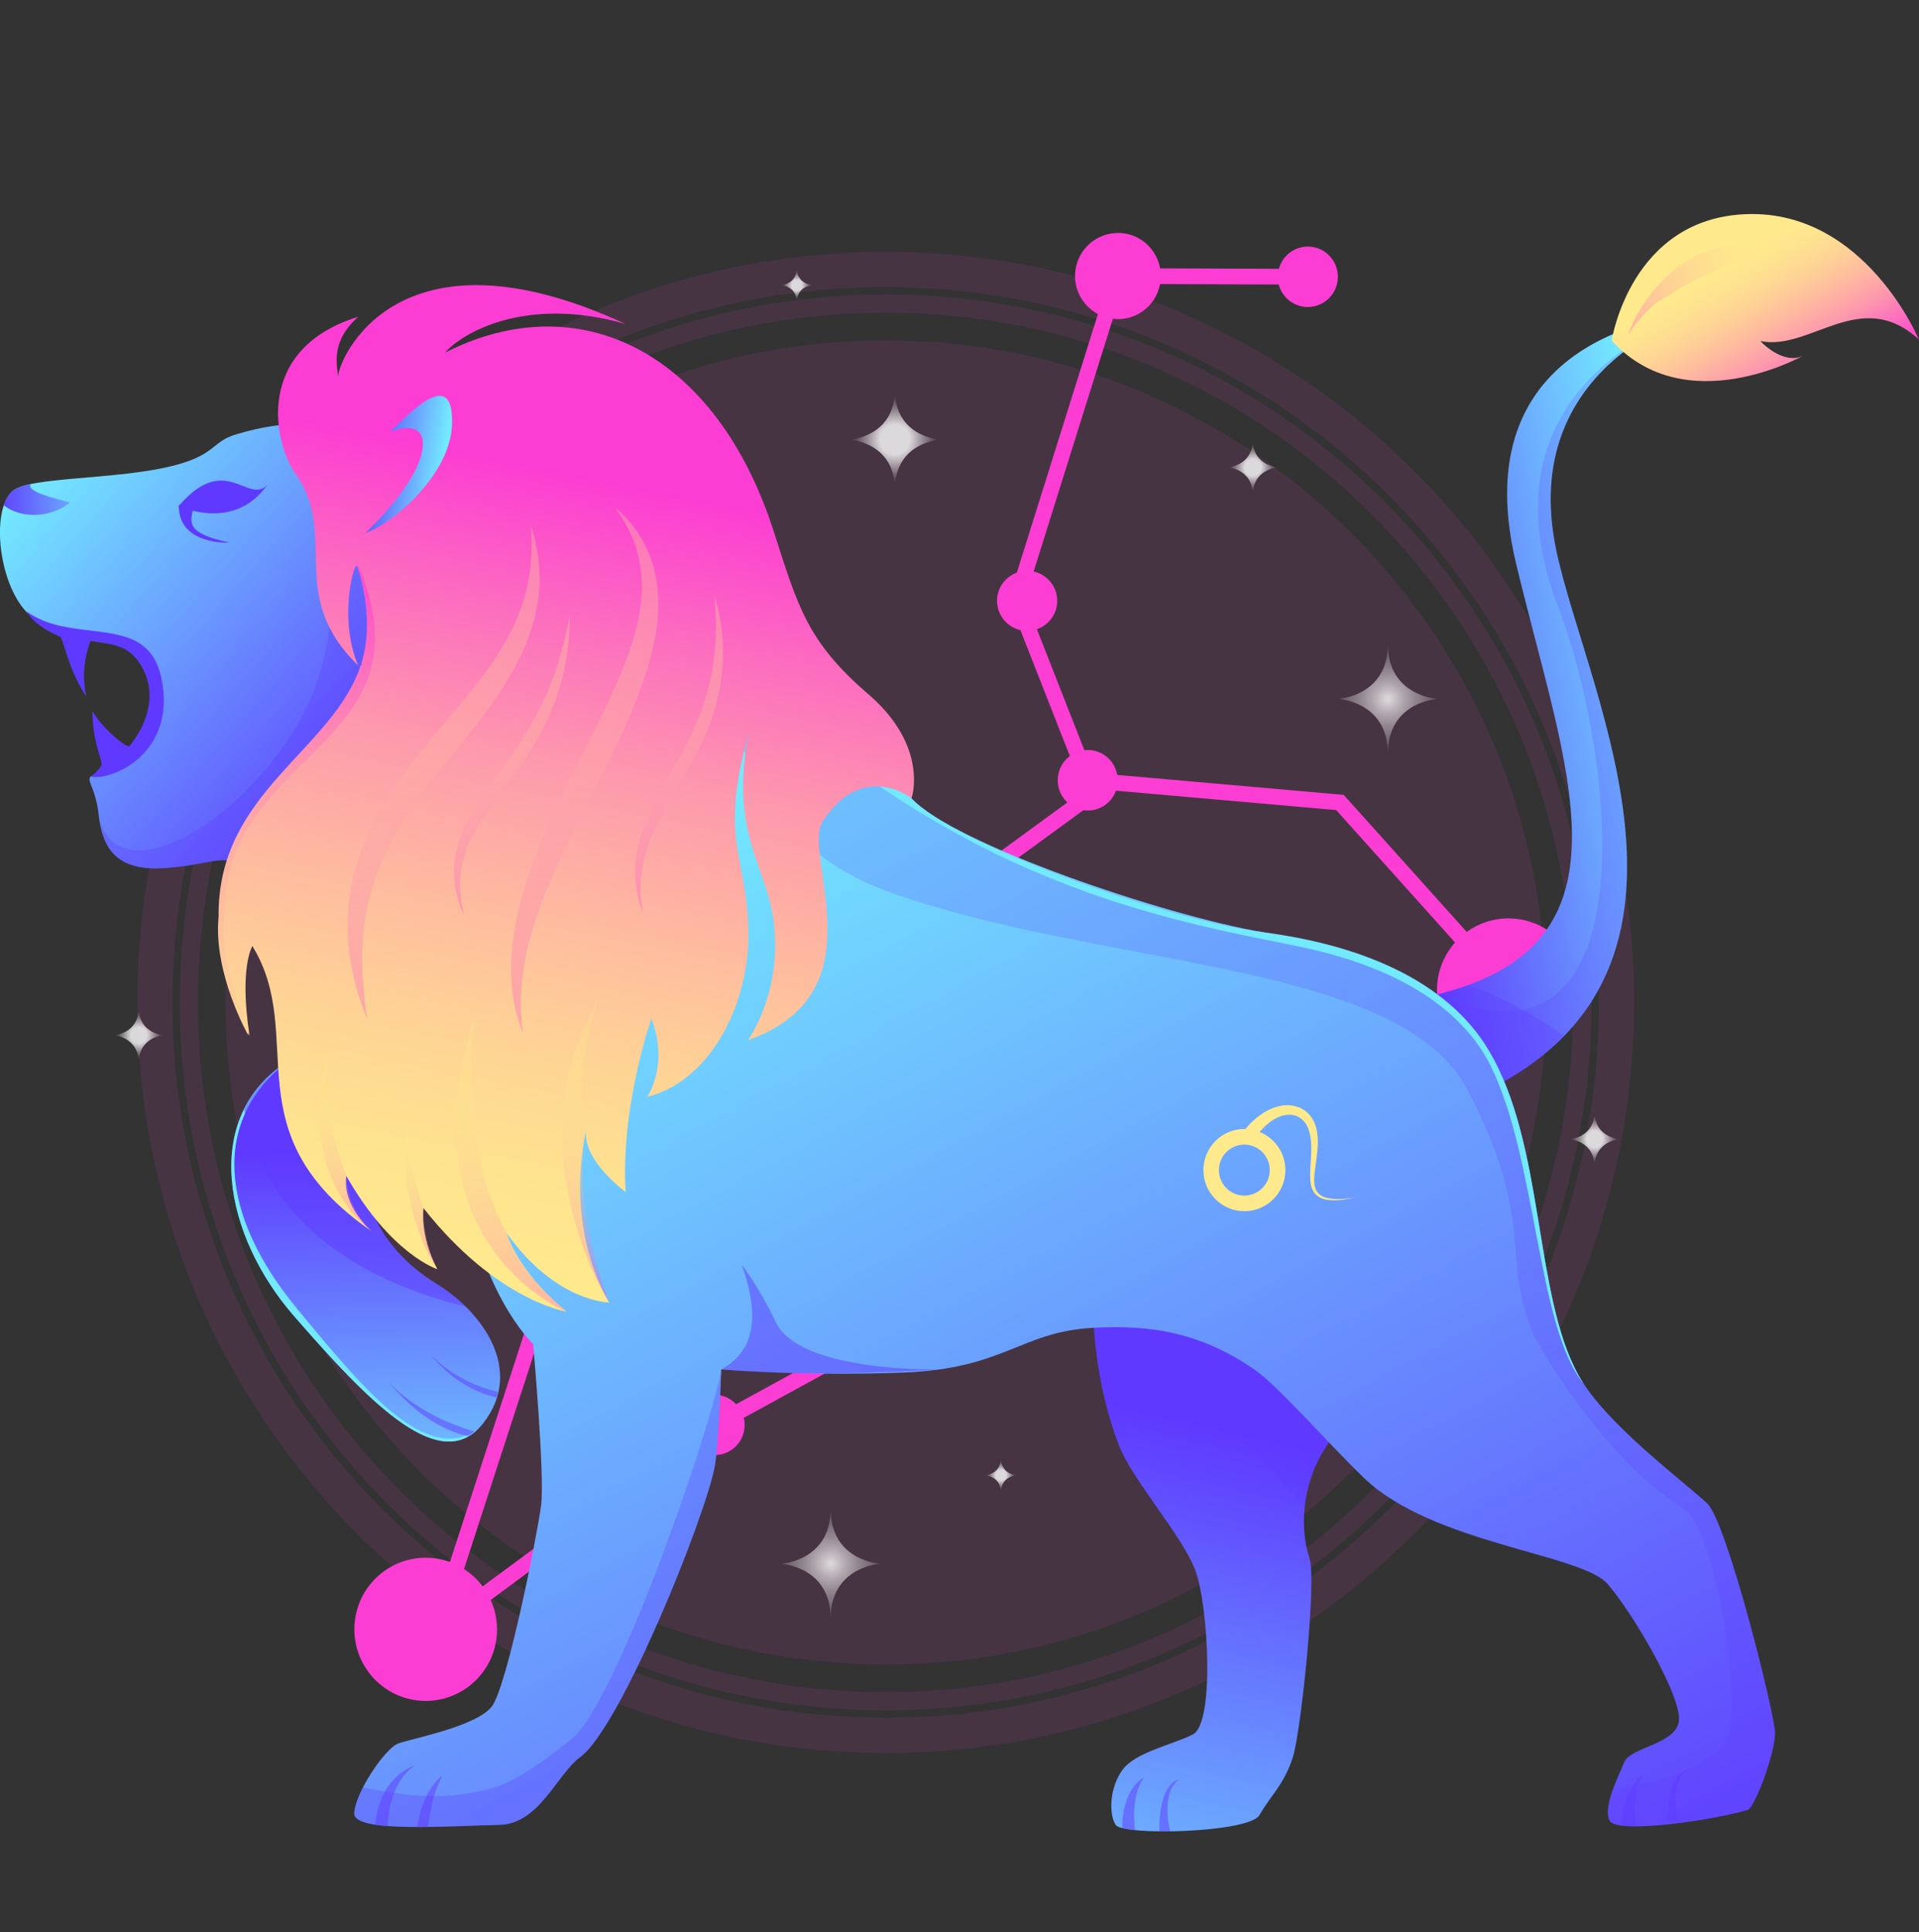 <svg width="143" height="144" viewBox="0 0 143 144" fill="none" xmlns="http://www.w3.org/2000/svg">
<rect x="0" y="0" width="143" height="144" fill="#333333" stroke="none"/>
<g clip-path="url(#clip0_174_1304)">
<g opacity="0.2">
<g style="mix-blend-mode:screen" opacity="0.5">
<path d="M120.453 74.7C120.453 104.859 96.073 129.316 65.998 129.316C35.922 129.316 11.547 104.864 11.547 74.7C11.547 44.536 35.927 20.084 66.002 20.084C96.078 20.084 120.458 44.536 120.458 74.7H120.453Z" stroke="#FC3DD3" stroke-width="2.62" stroke-miterlimit="10"/>
</g>
<g style="mix-blend-mode:screen" opacity="0.5">
<path d="M117.926 74.7C117.926 103.462 94.68 126.777 66.002 126.777C37.325 126.777 14.074 103.462 14.074 74.7C14.074 45.938 37.325 22.623 66.002 22.623C94.68 22.623 117.926 45.943 117.926 74.7Z" stroke="#FC3DD3" stroke-width="1.35" stroke-miterlimit="10"/>
</g>
<g style="mix-blend-mode:screen" opacity="0.5">
<path d="M115.192 74.7C115.192 101.946 93.169 124.034 66.002 124.034C38.836 124.034 16.814 101.946 16.814 74.7C16.814 47.454 38.836 25.366 66.002 25.366C93.169 25.366 115.192 47.454 115.192 74.7Z" fill="#FC3DD3"/>
</g>
</g>
<g style="mix-blend-mode:screen">
<path d="M113.165 68.495C111.744 68.286 110.374 68.67 109.297 69.447L100.13 59.234L83.255 57.747C83.09 56.818 82.363 56.056 81.38 55.914C81.187 55.885 80.998 55.89 80.809 55.914L77.267 46.89C78.032 46.625 78.632 45.957 78.759 45.099C78.929 43.925 78.159 42.84 77.026 42.589L82.929 23.755C84.601 23.959 86.136 22.827 86.448 21.169L95.284 21.202C95.507 22.045 96.21 22.718 97.126 22.855C98.35 23.035 99.493 22.187 99.672 20.951C99.852 19.72 99.006 18.578 97.778 18.398C96.645 18.232 95.596 18.947 95.299 20.032L86.448 19.999C86.207 18.677 85.168 17.597 83.775 17.394C82.027 17.138 80.398 18.351 80.143 20.108C79.94 21.486 80.653 22.779 81.815 23.4L75.774 42.669C75.028 42.944 74.442 43.603 74.32 44.45C74.15 45.62 74.91 46.696 76.039 46.956L79.723 56.34C79.264 56.681 78.934 57.202 78.844 57.823C78.731 58.585 79.014 59.31 79.538 59.798L45.212 84.861C44.91 84.619 44.551 84.444 44.136 84.382C42.912 84.202 41.774 85.05 41.595 86.282C41.462 87.182 41.883 88.025 42.591 88.489L33.528 116.398C33.202 116.28 32.857 116.19 32.494 116.138C29.589 115.712 26.887 117.729 26.462 120.643C26.037 123.556 28.049 126.27 30.954 126.696C33.858 127.123 36.56 125.105 36.985 122.187C37.136 121.14 36.971 120.126 36.565 119.231L51.848 107.938C52.146 108.18 52.509 108.355 52.92 108.412C54.148 108.592 55.286 107.744 55.466 106.513C55.508 106.219 55.489 105.93 55.423 105.66L108.06 76.822C108.872 77.987 110.129 78.831 111.64 79.053C114.545 79.48 117.246 77.462 117.671 74.548C118.096 71.63 116.084 68.921 113.18 68.495H113.165ZM54.847 104.637C54.512 104.286 54.072 104.035 53.558 103.959C52.334 103.779 51.191 104.627 51.017 105.859C50.955 106.257 51.017 106.645 51.154 106.996L35.97 118.213C35.587 117.706 35.115 117.275 34.576 116.929L43.696 88.844C44.839 88.901 45.859 88.096 46.025 86.935C46.081 86.537 46.025 86.158 45.892 85.813L80.728 60.376C81.801 60.532 82.807 59.907 83.161 58.922L99.568 60.366L108.428 70.233C107.762 70.986 107.295 71.929 107.134 73.004C106.993 73.985 107.144 74.937 107.493 75.799L54.847 104.646V104.637Z" fill="#FC3DD3"/>
</g>
<path d="M107.111 74.103C122.351 70.318 116.651 57.392 112.972 41.992C108.726 24.229 126.196 23.433 126.196 23.433C126.196 23.433 113.071 27.246 115.971 41.021C118.257 51.873 130.045 73.88 108.523 82.251L107.111 74.103Z" fill="url(#paint0_linear_174_1304)"/>
<g style="mix-blend-mode:multiply" opacity="0.2">
<path d="M107.111 74.103C123.126 81.246 120.335 56.207 116.136 45.298C109.581 28.26 126.196 23.433 126.196 23.433C126.196 23.433 113.071 27.246 115.971 41.021C118.257 51.873 130.045 73.88 108.523 82.251L107.111 74.103Z" fill="#5F39FF"/>
</g>
<g style="mix-blend-mode:multiply" opacity="0.3">
<path d="M107.111 74.103L108.523 82.251C112.013 80.891 114.625 79.172 116.547 77.201C114.346 75.605 111.923 74.312 109.392 73.412C108.688 73.667 107.932 73.9 107.111 74.103Z" fill="#5F39FF"/>
</g>
<path d="M120.103 25.38C125.615 31.434 134.348 26.517 134.348 26.517C132.822 27.218 131.179 25.418 131.179 25.418C134.924 26.176 138.669 21.316 142.995 25.309C142.995 25.309 138.995 15.722 130.253 15.954C121.501 16.195 120.099 25.38 120.099 25.38H120.103Z" fill="url(#paint1_linear_174_1304)"/>
<path style="mix-blend-mode:multiply" opacity="0.3" d="M124.345 22.041C128.095 19.374 134.102 18.336 134.102 18.336C124.075 16.205 121.327 24.944 121.327 24.944C121.327 24.944 122.734 22.689 124.345 22.041Z" fill="url(#paint2_linear_174_1304)"/>
<path d="M82.117 90.057C82.117 90.057 79.982 98.754 83.359 107.649C84.365 110.302 88.101 114.409 89.074 117.024C90.047 119.643 90.533 128.425 88.885 129.254C87.378 130.012 84.634 130.566 83.662 131.869C82.689 133.172 82.603 135.18 83.142 135.995C83.676 136.814 93.107 136.596 93.863 135.246C94.619 133.896 95.728 132.935 96.352 130.907C96.971 128.88 98.114 117.725 97.589 116.152C96.777 113.713 97.008 110.042 99.332 107.076C102.35 103.225 111.276 97.11 109.973 92.88C104.286 94.017 82.117 90.052 82.117 90.052V90.057Z" fill="url(#paint3_linear_174_1304)"/>
<g style="mix-blend-mode:multiply" opacity="0.3">
<path d="M109.973 92.885C104.286 94.022 82.117 90.057 82.117 90.057C82.117 90.057 80.861 95.149 81.697 100.762C87.94 102.008 93.414 107.882 97.221 112.367C97.396 110.61 98.038 108.734 99.337 107.081C102.355 103.23 111.281 97.115 109.977 92.885H109.973Z" fill="#5F39FF"/>
</g>
<g style="mix-blend-mode:multiply" opacity="0.5">
<path d="M85.281 132.418C83.515 133.494 83.633 136.108 83.628 136.251C83.628 136.255 84.582 136.383 84.582 136.383C84.582 136.383 84.171 133.873 85.281 132.418Z" fill="#5F39FF"/>
</g>
<g style="mix-blend-mode:multiply" opacity="0.5">
<path d="M87.893 132.584C86.24 133.02 86.396 136.473 86.396 136.473H87.199C87.199 136.473 86.429 133.508 87.893 132.584Z" fill="#5F39FF"/>
</g>
<path d="M57.742 50.59C60.448 51.736 64.77 56.113 67.93 59.504C71.089 62.896 86.727 68.206 94.099 69.466C101.207 70.678 107.772 72.981 110.927 78.257C115.125 85.277 114.28 96.418 117.619 102.472C119.593 106.044 125.185 110.16 127.207 112.026C128.675 113.381 132.27 127.743 132.27 129.15C132.27 130.718 130.735 134.711 130.258 134.863C128.014 135.578 120.533 136.715 119.957 135.692C119.381 134.668 120.708 132.167 121.02 131.343C121.468 130.164 125.02 130.003 125.114 128.146C125.214 126.289 121.747 120.321 119.811 118.052C117.869 115.783 106.766 115.053 101.651 110.146C99.063 107.664 95.242 103.296 93.584 102.136C89.66 99.393 85.947 98.683 81.385 98.953C76.048 99.265 74.839 101.989 67.372 102.278C59.905 102.567 53.747 102.046 53.747 102.046C53.747 102.046 53.553 107.673 53.26 109.269C52.575 113.002 46.261 128.714 43.243 130.931C41.477 132.224 40.211 135.928 37.183 135.99C33.589 136.061 26.401 136.601 26.401 135.156C26.401 133.712 28.663 130.292 29.683 129.922C30.704 129.553 35.502 128.653 36.645 127.17C37.788 125.687 40.031 114.418 40.319 112.197C40.608 109.975 39.729 100.165 39.729 100.165C39.729 100.165 32.248 93.036 34.987 77.073C36.163 70.233 35.488 63.677 35.488 63.677C35.488 63.677 48.84 46.828 57.737 50.599L57.742 50.59Z" fill="url(#paint4_linear_174_1304)"/>
<g style="mix-blend-mode:multiply" opacity="0.2">
<path d="M127.211 112.022C125.19 110.155 119.598 106.044 117.624 102.467C114.285 96.418 115.135 85.277 110.932 78.253C107.777 72.976 101.358 70.451 94.175 69.793C86.996 69.134 71.089 62.891 67.93 59.499C64.77 56.108 60.448 51.736 57.742 50.585C56.694 50.139 55.584 49.983 54.441 50.054C54.526 57.42 58.663 63.502 65.611 66.231C81.432 72.18 104.168 71.375 109.33 81.18C114.493 90.985 111.824 93.718 114.256 99.407C114.601 100.213 119.57 108.834 125.384 112.363C127.986 113.945 129.993 127.843 128.567 129.922C126.597 132.077 123.461 132.797 120.193 133.342C119.877 134.228 119.664 135.152 119.962 135.682C120.538 136.705 128.019 135.568 130.262 134.853C130.739 134.702 132.274 130.708 132.274 129.141C132.274 127.738 128.68 113.372 127.211 112.017V112.022Z" fill="#5F39FF"/>
</g>
<path d="M96.621 70.498C105.93 72.388 109.585 76.429 111.068 79.404C114.53 86.343 114.54 98.938 118.011 103.112C117.869 102.903 117.742 102.69 117.619 102.472C114.28 96.423 115.13 85.282 110.927 78.257C107.772 72.981 101.25 70.394 94.099 69.466C86.613 68.495 71.089 62.896 67.93 59.504C64.77 56.113 60.448 51.74 57.742 50.59C56.92 50.239 56.056 50.068 55.173 50.045C71.476 65.998 87.312 68.604 96.621 70.498Z" fill="#73E9FE"/>
<g style="mix-blend-mode:multiply" opacity="0.3">
<path d="M42.591 129.595C41.566 130.419 38.945 132.494 37.094 133.115C33.367 134.365 29.698 133.735 27.048 133.205C26.666 133.948 26.406 134.664 26.406 135.152C26.406 136.596 33.594 136.056 37.188 135.985C40.215 135.924 41.486 132.219 43.248 130.926C46.266 128.709 52.58 112.997 53.265 109.265C53.501 107.99 53.695 103.543 53.751 102.041C52.972 106.503 45.944 126.905 42.591 129.595Z" fill="#5F39FF"/>
</g>
<g style="mix-blend-mode:multiply" opacity="0.5">
<path d="M53.751 102.041C56.132 100.762 56.713 98.29 55.272 94.244C55.272 94.244 56.543 95.85 57.804 98.517C59.608 102.335 70.045 102.041 70.045 102.041C70.045 102.041 60.297 102.714 53.747 102.041H53.751Z" fill="#5F39FF"/>
</g>
<path d="M24.932 77.523C14.344 80.654 16.048 91.317 21.881 98.029C27.714 104.741 32.928 110.056 36.031 106.029C39.129 102.008 35.814 97.688 32.597 95.722C27.029 92.326 26.288 86.883 28.512 86.078C30.737 85.268 24.932 77.528 24.932 77.528V77.523Z" fill="url(#paint5_linear_174_1304)"/>
<path d="M22.188 97.588C16.365 90.568 15.671 83.425 21.532 79.034C14.825 83.264 16.766 92.165 21.877 98.038C27.416 104.414 32.394 109.511 35.535 106.565C31.677 109.099 27.213 103.647 22.183 97.588H22.188Z" fill="#73E9FE"/>
<g style="mix-blend-mode:multiply" opacity="0.5">
<path d="M34.666 97.347C34.024 96.707 33.306 96.158 32.597 95.722C27.029 92.326 26.288 86.883 28.512 86.078C30.737 85.268 24.932 77.528 24.932 77.528C21.442 78.561 19.307 80.422 18.197 82.682C19.524 90.692 26.599 95.424 34.666 97.352V97.347Z" fill="#5F39FF"/>
</g>
<path d="M27.568 43.631C27.733 43.816 27.865 43.991 28.016 44.171C27.898 43.295 27.681 42.897 27.568 43.631Z" fill="url(#paint6_linear_174_1304)"/>
<path d="M28.016 44.171C27.648 38.572 22.627 35.583 27.204 31.107C23.128 31.903 21.716 31.107 17.546 32.386C16.275 32.774 16.086 33.366 14.934 33.973C11.344 35.858 2.928 35.342 1.105 36.474C-0.713 37.606 -0.217 43.37 2.026 45.658C5.318 49.017 11.198 45.895 11.779 51.48C12.086 54.455 8.43 57.33 7.231 57.662C6.041 57.993 7.075 58.225 7.349 60.693C7.618 63.161 8.643 64.847 11.968 64.705C15.297 64.563 16.851 63.521 17.843 64.563C16.932 65.672 16.506 66.984 16.374 68.319C21.093 57.832 36.343 54.27 28.012 44.171H28.016Z" fill="url(#paint7_linear_174_1304)"/>
<path d="M5.224 37.45C3.821 37.061 2.031 36.663 2.267 36.076C1.747 36.152 1.332 36.336 1.058 36.507C0.685 36.739 0.43 37.222 0.274 37.639C1.299 38.511 3.5 38.785 5.224 37.45Z" fill="url(#paint8_linear_174_1304)"/>
<g style="mix-blend-mode:multiply" opacity="0.3">
<path d="M28.016 44.171C27.827 41.244 25.537 39.752 24.04 38.349C25.235 43.37 25.022 49.377 21.966 54.332C17.494 61.607 9.044 66.444 7.415 61.1C7.755 63.336 8.837 64.828 11.968 64.696C15.297 64.554 16.851 63.512 17.843 64.554C16.932 65.662 16.506 66.974 16.374 68.31C21.093 57.823 36.343 54.261 28.012 44.162L28.016 44.171Z" fill="#5F39FF"/>
</g>
<path d="M64.709 51.736C60.141 47.795 59.466 45.223 57.648 39.572C53.378 26.308 43.229 21.169 33.169 26.275C34.331 24.916 39.039 21.979 46.606 24.139C29.518 16.247 25.173 26.882 25.183 28.104C25.168 27.289 24.545 25.503 26.703 23.604C18.939 25.996 20.37 32.964 22.013 35.294C25.286 39.932 21.277 44.323 26.684 49.585C25.126 45.886 26.519 41.386 26.637 42.262C31.067 54.73 16.256 56.146 16.379 68.31C15.963 72.568 18.594 77.173 18.594 77.173C17.81 72.076 18.807 70.503 18.807 70.503C22.958 77.253 17.12 84.42 27.672 91.738C27.672 91.738 25.471 89.877 25.806 87.627C29.131 93.486 32.593 94.581 32.593 94.581C31.247 92.079 31.554 90.024 31.554 90.024C37.009 96.963 42.237 97.745 42.237 97.745C38.492 94.694 37.764 91.904 37.764 91.904C41.429 97.053 45.397 97.063 45.397 97.063C41.906 90.99 43.687 84.178 43.687 84.178C43.328 86.424 46.62 88.83 46.62 88.83C46.233 82.454 48.542 75.908 48.542 75.908C49.874 79.361 48.23 81.734 48.23 81.734C52.906 80.593 55.957 74.771 55.763 69.139C55.565 63.445 53.586 62.593 55.801 54.592C54.356 61.868 56.972 64.326 57.596 68.305C58.451 73.767 55.74 77.509 55.74 77.509C65.733 73.99 59.674 63.687 61.317 61.186C64.317 56.624 67.925 59.49 67.925 59.49C67.925 59.49 69.266 55.658 64.699 51.722L64.709 51.736Z" fill="url(#paint9_linear_174_1304)"/>
<g style="mix-blend-mode:screen">
<path d="M27.128 43.247C27.095 43.011 26.722 42.2 26.618 42.191C27.511 44.905 27.525 47.539 26.93 49.424C26.958 49.49 26.982 49.557 27.006 49.623C26.977 49.581 26.939 49.538 26.911 49.495C24.814 55.966 16.195 58.993 16.289 68.291C15.874 72.549 18.504 77.154 18.504 77.154C18.448 76.779 18.419 76.462 18.377 76.13C17.635 74.525 16.407 71.365 16.705 68.353C16.582 56.188 31.558 55.71 27.128 43.247Z" fill="url(#paint10_linear_174_1304)"/>
</g>
<path d="M29.051 32.201C31.266 29.975 33.778 27.734 33.684 31.595C33.599 35.46 28.994 39.202 27.242 39.699C27.242 39.699 31.025 36.204 31.459 33.579C31.898 30.955 29.051 32.201 29.051 32.201Z" fill="url(#paint11_linear_174_1304)"/>
<path style="mix-blend-mode:multiply" opacity="0.3" d="M25.801 87.636C23.624 82.042 24.474 78.044 24.474 78.044C21.895 87.958 27.667 91.743 27.667 91.743C27.667 91.743 25.801 89.986 25.801 87.632V87.636Z" fill="url(#paint12_linear_174_1304)"/>
<path style="mix-blend-mode:multiply" opacity="0.3" d="M31.554 90.033C29.811 85.254 30.671 81.744 30.671 81.744C28.876 89.261 32.593 94.59 32.593 94.59C32.593 94.59 31.459 92.416 31.554 90.033Z" fill="url(#paint13_linear_174_1304)"/>
<path style="mix-blend-mode:multiply" opacity="0.3" d="M37.764 91.918C33.84 84.846 35.422 75.605 35.422 75.605C29.787 92.757 42.242 97.759 42.242 97.759C42.242 97.759 38.591 94.86 37.769 91.918H37.764Z" fill="url(#paint14_linear_174_1304)"/>
<path style="mix-blend-mode:multiply" opacity="0.3" d="M43.687 84.193C42.605 79.214 44.688 74.283 44.688 74.283C38.033 85.552 45.397 97.077 45.397 97.077C42.398 89.223 43.687 84.193 43.687 84.193Z" fill="url(#paint15_linear_174_1304)"/>
<g style="mix-blend-mode:multiply" opacity="0.3">
<path d="M39.545 39.112C40.097 40.727 40.315 42.489 40.159 44.247C39.975 46.004 39.408 47.724 38.6 49.292C36.985 52.442 34.661 55.023 32.612 57.638C30.552 60.248 28.696 62.957 27.766 66.065C27.303 67.609 27.024 69.234 26.996 70.887C26.944 72.545 27.124 74.217 27.346 75.913C26.694 74.335 26.245 72.663 26.014 70.934C25.811 69.205 25.881 67.415 26.255 65.676C26.604 63.928 27.298 62.27 28.125 60.717C28.966 59.168 29.986 57.742 31.044 56.392C33.164 53.692 35.516 51.291 37.245 48.524C38.1 47.141 38.803 45.673 39.195 44.081C39.602 42.494 39.668 40.813 39.545 39.107V39.112Z" fill="url(#paint16_linear_174_1304)"/>
</g>
<g style="mix-blend-mode:multiply" opacity="0.3">
<path d="M42.445 45.891C42.478 47.937 42.147 50.012 41.462 51.973C41.122 52.958 40.674 53.901 40.182 54.815C39.682 55.724 39.11 56.591 38.529 57.434L36.725 59.897C36.126 60.703 35.582 61.536 35.134 62.408C34.69 63.279 34.402 64.222 34.317 65.203C34.217 66.188 34.345 67.197 34.572 68.196C34.137 67.268 33.863 66.249 33.825 65.193C33.792 64.137 34.005 63.062 34.42 62.086C35.242 60.115 36.574 58.514 37.712 56.856C38.888 55.217 39.932 53.517 40.74 51.688C41.533 49.855 42.067 47.904 42.449 45.891H42.445Z" fill="url(#paint17_linear_174_1304)"/>
</g>
<g style="mix-blend-mode:multiply" opacity="0.3">
<path d="M45.803 37.8C47.168 38.899 48.211 40.476 48.703 42.253C49.184 44.034 49.142 45.938 48.778 47.714C48.443 49.505 47.815 51.196 47.153 52.844C46.478 54.488 45.703 56.065 44.924 57.628C43.366 60.75 41.717 63.782 40.48 66.955C39.252 70.115 38.44 73.483 38.973 76.978C38.293 75.354 38.043 73.535 38.09 71.744C38.152 69.944 38.492 68.163 39.002 66.453C40.022 63.024 41.576 59.831 43.139 56.728C44.683 53.621 46.322 50.575 47.267 47.359C47.725 45.753 47.966 44.095 47.748 42.456C47.564 40.808 46.851 39.216 45.807 37.805L45.803 37.8Z" fill="url(#paint18_linear_174_1304)"/>
</g>
<g style="mix-blend-mode:multiply" opacity="0.3">
<path d="M53.246 44.323C53.529 45.327 53.732 46.364 53.827 47.42C53.903 48.477 53.888 49.543 53.742 50.604C53.61 51.665 53.331 52.707 52.981 53.711C52.623 54.715 52.164 55.682 51.673 56.615C51.173 57.543 50.634 58.438 50.115 59.334C49.586 60.219 49.095 61.12 48.669 62.038C48.263 62.962 47.952 63.928 47.819 64.933C47.673 65.937 47.725 66.974 47.895 68.007C47.508 67.036 47.314 65.97 47.328 64.9C47.347 63.824 47.578 62.754 47.947 61.749C48.688 59.732 49.841 57.965 50.79 56.151C51.772 54.35 52.561 52.47 52.972 50.48C53.175 49.486 53.298 48.472 53.336 47.444C53.378 46.416 53.312 45.384 53.246 44.337V44.323Z" fill="url(#paint19_linear_174_1304)"/>
</g>
<g style="mix-blend-mode:multiply" opacity="0.5">
<path d="M32.985 132.291C31.384 133.536 31.096 136.142 31.096 136.142H31.908C31.908 136.142 32.111 133.802 32.985 132.291Z" fill="#5F39FF"/>
</g>
<g style="mix-blend-mode:multiply" opacity="0.5">
<path d="M30.949 131.533C28.096 132.598 27.969 135.971 27.969 135.971L28.899 136.071C28.899 136.071 28.862 132.93 30.949 131.528V131.533Z" fill="#5F39FF"/>
</g>
<g style="mix-blend-mode:multiply" opacity="0.5">
<path d="M122.54 132.21C120.774 133.285 120.892 135.9 120.887 136.042C120.887 136.047 121.945 136.089 121.945 136.089C121.945 136.089 121.431 133.664 122.54 132.205V132.21Z" fill="#5F39FF"/>
</g>
<g style="mix-blend-mode:multiply" opacity="0.5">
<path d="M125.761 131.888C124.108 132.324 124.264 135.777 124.264 135.777H125.067C125.067 135.777 124.297 132.812 125.761 131.888Z" fill="#5F39FF"/>
</g>
<g style="mix-blend-mode:multiply" opacity="0.5">
<path d="M28.909 102.927C31.974 106.688 34.935 107.019 34.935 107.019L35.374 106.674C30.954 105.437 28.914 102.927 28.914 102.927H28.909Z" fill="#5F39FF"/>
</g>
<g style="mix-blend-mode:multiply" opacity="0.5">
<path d="M31.974 100.762C34.114 103.661 37.028 104.139 37.028 104.139L37.089 103.718C33.599 102.913 31.969 100.762 31.969 100.762H31.974Z" fill="#5F39FF"/>
</g>
<path d="M1.974 45.559C4.572 47.458 8.232 46.554 10.395 47.942C11.16 48.434 11.741 49.211 12.02 50.504C13.229 56.127 8.322 58.216 6.758 57.875C6.758 57.875 7.207 57.581 7.547 57.074C7.731 56.8 6.886 55.426 6.886 52.967C7.481 54.133 9.469 55.824 9.658 55.587C10.82 54.137 11.854 51.826 10.494 49.562C9.545 47.98 8.232 48.027 6.74 47.762C6.617 48.169 5.951 49.765 6.433 51.902C5.11 49.993 4.718 47.563 4.468 47.449C3.339 46.937 2.484 46.407 1.979 45.559H1.974Z" fill="#5F39FF"/>
<path d="M17.097 40.438C13.876 39.737 14.14 39.003 14.424 37.767C13.583 37.184 13.319 37.696 13.319 37.696C13.319 40.647 17.097 40.438 17.097 40.438Z" fill="#5F39FF"/>
<path d="M13.323 37.705C16.78 33.665 18.438 37.582 19.898 36.166C17.394 39.676 13.323 37.705 13.323 37.705Z" fill="#5F39FF"/>
<path d="M100.343 89.323C100.14 89.356 99.885 89.342 99.597 89.356C99.313 89.342 98.987 89.318 98.671 89.204C98.359 89.081 98.09 88.844 98 88.498C97.896 88.157 97.934 87.76 97.967 87.362C98.01 86.959 98.085 86.537 98.132 86.102C98.184 85.675 98.222 85.187 98.194 84.761C98.151 84.287 98.071 83.814 97.802 83.378C97.542 82.947 97.098 82.582 96.574 82.445C96.054 82.298 95.521 82.359 95.077 82.492C94.638 82.639 94.255 82.838 93.953 83.065C93.636 83.278 93.391 83.515 93.169 83.724C93.036 83.871 92.914 84.008 92.805 84.131C92.777 84.131 92.753 84.131 92.729 84.131C91.043 84.131 89.674 85.505 89.674 87.196C89.674 88.887 91.048 90.26 92.729 90.26C94.411 90.26 95.785 88.887 95.785 87.196C95.785 85.907 94.987 84.808 93.868 84.354C93.877 84.34 93.891 84.325 93.901 84.306C94.076 84.126 94.269 83.904 94.515 83.714C94.751 83.51 95.039 83.34 95.36 83.207C95.681 83.089 96.04 83.032 96.385 83.098C96.725 83.165 97.041 83.378 97.263 83.686C97.495 83.989 97.599 84.406 97.665 84.794C97.726 85.244 97.717 85.637 97.703 86.073C97.684 86.499 97.641 86.926 97.632 87.343C97.632 87.76 97.618 88.176 97.764 88.565C97.901 88.963 98.26 89.237 98.609 89.346C98.968 89.451 99.304 89.446 99.597 89.441C99.889 89.408 100.14 89.408 100.347 89.361C100.758 89.29 100.99 89.242 100.99 89.242C100.99 89.242 100.754 89.27 100.338 89.318L100.343 89.323ZM94.619 87.196C94.619 88.243 93.769 89.095 92.725 89.095C91.681 89.095 90.831 88.243 90.831 87.196C90.831 86.149 91.681 85.296 92.725 85.296C93.769 85.296 94.619 86.149 94.619 87.196Z" fill="#FFE98D"/>
<g style="mix-blend-mode:screen" opacity="0.9">
<path style="mix-blend-mode:screen" opacity="0.9" d="M66.683 29.042C66.683 32.575 63.315 32.76 63.315 32.76C63.315 32.76 66.683 32.95 66.683 36.483C66.683 32.95 70.05 32.76 70.05 32.76C70.05 32.76 66.683 32.575 66.683 29.042Z" fill="url(#paint20_radial_174_1304)"/>
<path style="mix-blend-mode:screen" opacity="0.9" d="M10.338 75.088C10.338 77.049 8.468 77.149 8.468 77.149C8.468 77.149 10.338 77.253 10.338 79.214C10.338 77.253 12.204 77.149 12.204 77.149C12.204 77.149 10.338 77.045 10.338 75.088Z" fill="url(#paint21_radial_174_1304)"/>
<path style="mix-blend-mode:screen" opacity="0.9" d="M118.823 82.833C118.823 84.794 116.953 84.894 116.953 84.894C116.953 84.894 118.823 84.998 118.823 86.959C118.823 84.998 120.689 84.894 120.689 84.894C120.689 84.894 118.823 84.79 118.823 82.833Z" fill="url(#paint22_radial_174_1304)"/>
<path style="mix-blend-mode:screen" opacity="0.9" d="M74.584 108.649C74.584 109.871 73.418 109.937 73.418 109.937C73.418 109.937 74.584 110.004 74.584 111.226C74.584 110.004 75.751 109.937 75.751 109.937C75.751 109.937 74.584 109.871 74.584 108.649Z" fill="url(#paint23_radial_174_1304)"/>
<path style="mix-blend-mode:screen" opacity="0.9" d="M59.376 19.961C59.376 21.188 58.21 21.25 58.21 21.25C58.21 21.25 59.376 21.316 59.376 22.538C59.376 21.316 60.543 21.25 60.543 21.25C60.543 21.25 59.376 21.183 59.376 19.961Z" fill="url(#paint24_radial_174_1304)"/>
<path style="mix-blend-mode:screen" opacity="0.9" d="M93.358 32.765C93.358 34.721 91.492 34.83 91.492 34.83C91.492 34.83 93.358 34.934 93.358 36.895C93.358 34.934 95.223 34.83 95.223 34.83C95.223 34.83 93.358 34.726 93.358 32.765Z" fill="url(#paint25_radial_174_1304)"/>
<path style="mix-blend-mode:color-dodge" opacity="0.9" d="M103.422 48.008C103.422 51.873 99.734 52.082 99.734 52.082C99.734 52.082 103.422 52.29 103.422 56.16C103.422 52.29 107.111 52.082 107.111 52.082C107.111 52.082 103.422 51.873 103.422 48.008Z" fill="url(#paint26_radial_174_1304)"/>
<path style="mix-blend-mode:color-dodge" opacity="0.9" d="M61.898 112.457C61.898 116.323 58.21 116.531 58.21 116.531C58.21 116.531 61.898 116.739 61.898 120.609C61.898 116.739 65.587 116.531 65.587 116.531C65.587 116.531 61.898 116.323 61.898 112.457Z" fill="url(#paint27_radial_174_1304)"/>
</g>
</g>
<defs>
<linearGradient id="paint0_linear_174_1304" x1="102.913" y1="55.861" x2="131.785" y2="49.726" gradientUnits="userSpaceOnUse">
<stop stop-color="#5F39FF"/>
<stop offset="0.1" stop-color="#614FFE"/>
<stop offset="0.8" stop-color="#73E9FE"/>
</linearGradient>
<linearGradient id="paint1_linear_174_1304" x1="128.342" y1="19.817" x2="134.643" y2="30.418" gradientUnits="userSpaceOnUse">
<stop stop-color="#FFE98D"/>
<stop offset="0.13" stop-color="#FEE38F"/>
<stop offset="0.28" stop-color="#FED495"/>
<stop offset="0.45" stop-color="#FEBB9F"/>
<stop offset="0.64" stop-color="#FD99AD"/>
<stop offset="0.82" stop-color="#FC6DBF"/>
<stop offset="1" stop-color="#FC3DD3"/>
</linearGradient>
<linearGradient id="paint2_linear_174_1304" x1="131.125" y1="19.791" x2="120.626" y2="22.872" gradientUnits="userSpaceOnUse">
<stop stop-color="#FFE98D"/>
<stop offset="0.13" stop-color="#FEE38F"/>
<stop offset="0.28" stop-color="#FED495"/>
<stop offset="0.45" stop-color="#FEBB9F"/>
<stop offset="0.64" stop-color="#FD99AD"/>
<stop offset="0.82" stop-color="#FC6DBF"/>
<stop offset="1" stop-color="#FC3DD3"/>
</linearGradient>
<linearGradient id="paint3_linear_174_1304" x1="92.687" y1="106.901" x2="82.043" y2="152.636" gradientUnits="userSpaceOnUse">
<stop stop-color="#5F39FF"/>
<stop offset="0.13" stop-color="#614FFE"/>
<stop offset="1" stop-color="#73E9FE"/>
</linearGradient>
<linearGradient id="paint4_linear_174_1304" x1="98.482" y1="161.905" x2="31.633" y2="38.936" gradientUnits="userSpaceOnUse">
<stop stop-color="#5F39FF"/>
<stop offset="0.1" stop-color="#614FFE"/>
<stop offset="0.8" stop-color="#73E9FE"/>
</linearGradient>
<linearGradient id="paint5_linear_174_1304" x1="26.998" y1="85.723" x2="28.109" y2="124.213" gradientUnits="userSpaceOnUse">
<stop stop-color="#5F39FF"/>
<stop offset="0.1" stop-color="#614FFE"/>
<stop offset="0.8" stop-color="#73E9FE"/>
</linearGradient>
<linearGradient id="paint6_linear_174_1304" x1="27.571" y1="43.663" x2="28.084" y2="43.739" gradientUnits="userSpaceOnUse">
<stop stop-color="#5F39FF"/>
<stop offset="0.1" stop-color="#614FFE"/>
<stop offset="0.8" stop-color="#73E9FE"/>
</linearGradient>
<linearGradient id="paint7_linear_174_1304" x1="30.172" y1="58.397" x2="-3.323" y2="28.627" gradientUnits="userSpaceOnUse">
<stop stop-color="#5F39FF"/>
<stop offset="0.1" stop-color="#614FFE"/>
<stop offset="0.8" stop-color="#73E9FE"/>
</linearGradient>
<linearGradient id="paint8_linear_174_1304" x1="-0.51" y1="37.246" x2="8.709" y2="37.18" gradientUnits="userSpaceOnUse">
<stop stop-color="#5F39FF"/>
<stop offset="0.13" stop-color="#614FFE"/>
<stop offset="1" stop-color="#73E9FE"/>
</linearGradient>
<linearGradient id="paint9_linear_174_1304" x1="34.348" y1="94.348" x2="46.147" y2="36.132" gradientUnits="userSpaceOnUse">
<stop stop-color="#FFE98D"/>
<stop offset="0.13" stop-color="#FEE38F"/>
<stop offset="0.28" stop-color="#FED495"/>
<stop offset="0.45" stop-color="#FEBB9F"/>
<stop offset="0.64" stop-color="#FD99AD"/>
<stop offset="0.82" stop-color="#FC6DBF"/>
<stop offset="1" stop-color="#FC3DD3"/>
</linearGradient>
<linearGradient id="paint10_linear_174_1304" x1="15.45" y1="90.704" x2="25.813" y2="39.576" gradientUnits="userSpaceOnUse">
<stop stop-color="#FFE98D"/>
<stop offset="0.13" stop-color="#FEE38F"/>
<stop offset="0.28" stop-color="#FED495"/>
<stop offset="0.45" stop-color="#FEBB9F"/>
<stop offset="0.64" stop-color="#FD99AD"/>
<stop offset="0.82" stop-color="#FC6DBF"/>
<stop offset="1" stop-color="#FC3DD3"/>
</linearGradient>
<linearGradient id="paint11_linear_174_1304" x1="26.701" y1="34.105" x2="34.508" y2="35.26" gradientUnits="userSpaceOnUse">
<stop stop-color="#5F39FF"/>
<stop offset="0.1" stop-color="#614FFE"/>
<stop offset="0.8" stop-color="#73E9FE"/>
</linearGradient>
<linearGradient id="paint12_linear_174_1304" x1="24.566" y1="81.336" x2="26.492" y2="92.052" gradientUnits="userSpaceOnUse">
<stop stop-color="#FFE98D"/>
<stop offset="0.13" stop-color="#FEE38F"/>
<stop offset="0.28" stop-color="#FED495"/>
<stop offset="0.45" stop-color="#FEBB9F"/>
<stop offset="0.64" stop-color="#FD99AD"/>
<stop offset="0.82" stop-color="#FC6DBF"/>
<stop offset="1" stop-color="#FC3DD3"/>
</linearGradient>
<linearGradient id="paint13_linear_174_1304" x1="30.483" y1="84.832" x2="32.256" y2="94.74" gradientUnits="userSpaceOnUse">
<stop stop-color="#FFE98D"/>
<stop offset="0.13" stop-color="#FEE38F"/>
<stop offset="0.28" stop-color="#FED495"/>
<stop offset="0.45" stop-color="#FEBB9F"/>
<stop offset="0.64" stop-color="#FD99AD"/>
<stop offset="0.82" stop-color="#FC6DBF"/>
<stop offset="1" stop-color="#FC3DD3"/>
</linearGradient>
<linearGradient id="paint14_linear_174_1304" x1="36.181" y1="80.877" x2="39.33" y2="98.431" gradientUnits="userSpaceOnUse">
<stop stop-color="#FFE98D"/>
<stop offset="0.13" stop-color="#FEE38F"/>
<stop offset="0.28" stop-color="#FED495"/>
<stop offset="0.45" stop-color="#FEBB9F"/>
<stop offset="0.64" stop-color="#FD99AD"/>
<stop offset="0.82" stop-color="#FC6DBF"/>
<stop offset="1" stop-color="#FC3DD3"/>
</linearGradient>
<linearGradient id="paint15_linear_174_1304" x1="43.205" y1="79.855" x2="46.291" y2="97.064" gradientUnits="userSpaceOnUse">
<stop stop-color="#FFE98D"/>
<stop offset="0.13" stop-color="#FEE38F"/>
<stop offset="0.28" stop-color="#FED495"/>
<stop offset="0.45" stop-color="#FEBB9F"/>
<stop offset="0.64" stop-color="#FD99AD"/>
<stop offset="0.82" stop-color="#FC6DBF"/>
<stop offset="1" stop-color="#FC3DD3"/>
</linearGradient>
<linearGradient id="paint16_linear_174_1304" x1="30.302" y1="40.77" x2="36.339" y2="74.433" gradientUnits="userSpaceOnUse">
<stop stop-color="#FFE98D"/>
<stop offset="0.13" stop-color="#FEE38F"/>
<stop offset="0.28" stop-color="#FED495"/>
<stop offset="0.45" stop-color="#FEBB9F"/>
<stop offset="0.64" stop-color="#FD99AD"/>
<stop offset="0.82" stop-color="#FC6DBF"/>
<stop offset="1" stop-color="#FC3DD3"/>
</linearGradient>
<linearGradient id="paint17_linear_174_1304" x1="36.541" y1="46.819" x2="40.213" y2="67.264" gradientUnits="userSpaceOnUse">
<stop stop-color="#FFE98D"/>
<stop offset="0.13" stop-color="#FEE38F"/>
<stop offset="0.28" stop-color="#FED495"/>
<stop offset="0.45" stop-color="#FEBB9F"/>
<stop offset="0.64" stop-color="#FD99AD"/>
<stop offset="0.82" stop-color="#FC6DBF"/>
<stop offset="1" stop-color="#FC3DD3"/>
</linearGradient>
<linearGradient id="paint18_linear_174_1304" x1="39.923" y1="38.293" x2="46.63" y2="75.697" gradientUnits="userSpaceOnUse">
<stop stop-color="#FFE98D"/>
<stop offset="0.13" stop-color="#FEE38F"/>
<stop offset="0.28" stop-color="#FED495"/>
<stop offset="0.45" stop-color="#FEBB9F"/>
<stop offset="0.64" stop-color="#FD99AD"/>
<stop offset="0.82" stop-color="#FC6DBF"/>
<stop offset="1" stop-color="#FC3DD3"/>
</linearGradient>
<linearGradient id="paint19_linear_174_1304" x1="48.575" y1="45.161" x2="52.532" y2="67.221" gradientUnits="userSpaceOnUse">
<stop stop-color="#FFE98D"/>
<stop offset="0.13" stop-color="#FEE38F"/>
<stop offset="0.28" stop-color="#FED495"/>
<stop offset="0.45" stop-color="#FEBB9F"/>
<stop offset="0.64" stop-color="#FD99AD"/>
<stop offset="0.82" stop-color="#FC6DBF"/>
<stop offset="1" stop-color="#FC3DD3"/>
</linearGradient>
<radialGradient id="paint20_radial_174_1304" cx="0" cy="0" r="1" gradientUnits="userSpaceOnUse" gradientTransform="translate(66.683 32.765) scale(3.542 3.553)">
<stop offset="0.31" stop-color="white"/>
<stop offset="0.9" stop-color="white" stop-opacity="0"/>
</radialGradient>
<radialGradient id="paint21_radial_174_1304" cx="0" cy="0" r="1" gradientUnits="userSpaceOnUse" gradientTransform="translate(10.338 77.154) scale(1.965 1.971)">
<stop offset="0.31" stop-color="white"/>
<stop offset="0.9" stop-color="white" stop-opacity="0"/>
</radialGradient>
<radialGradient id="paint22_radial_174_1304" cx="0" cy="0" r="1" gradientUnits="userSpaceOnUse" gradientTransform="translate(118.823 84.898) scale(1.965 1.971)">
<stop offset="0.31" stop-color="white"/>
<stop offset="0.9" stop-color="white" stop-opacity="0"/>
</radialGradient>
<radialGradient id="paint23_radial_174_1304" cx="0" cy="0" r="1" gradientUnits="userSpaceOnUse" gradientTransform="translate(74.584 109.937) scale(1.228 1.232)">
<stop offset="0.31" stop-color="white"/>
<stop offset="0.9" stop-color="white" stop-opacity="0"/>
</radialGradient>
<radialGradient id="paint24_radial_174_1304" cx="0" cy="0" r="1" gradientUnits="userSpaceOnUse" gradientTransform="translate(59.376 21.25) scale(1.228 1.232)">
<stop offset="0.31" stop-color="white"/>
<stop offset="0.9" stop-color="white" stop-opacity="0"/>
</radialGradient>
<radialGradient id="paint25_radial_174_1304" cx="0" cy="0" r="1" gradientUnits="userSpaceOnUse" gradientTransform="translate(93.358 34.83) scale(1.965 1.971)">
<stop offset="0.31" stop-color="white"/>
<stop offset="0.9" stop-color="white" stop-opacity="0"/>
</radialGradient>
<radialGradient id="paint26_radial_174_1304" cx="0" cy="0" r="1" gradientUnits="userSpaceOnUse" gradientTransform="translate(103.422 52.086) scale(6.116 6.134)">
<stop stop-color="white"/>
<stop offset="0.03" stop-color="white" stop-opacity="0.96"/>
<stop offset="0.18" stop-color="white" stop-opacity="0.71"/>
<stop offset="0.34" stop-color="white" stop-opacity="0.49"/>
<stop offset="0.49" stop-color="white" stop-opacity="0.32"/>
<stop offset="0.64" stop-color="white" stop-opacity="0.18"/>
<stop offset="0.78" stop-color="white" stop-opacity="0.08"/>
<stop offset="0.9" stop-color="white" stop-opacity="0.02"/>
<stop offset="1" stop-color="white" stop-opacity="0"/>
</radialGradient>
<radialGradient id="paint27_radial_174_1304" cx="0" cy="0" r="1" gradientUnits="userSpaceOnUse" gradientTransform="translate(61.898 116.531) scale(6.116 6.134)">
<stop stop-color="white"/>
<stop offset="0.03" stop-color="white" stop-opacity="0.96"/>
<stop offset="0.18" stop-color="white" stop-opacity="0.71"/>
<stop offset="0.34" stop-color="white" stop-opacity="0.49"/>
<stop offset="0.49" stop-color="white" stop-opacity="0.32"/>
<stop offset="0.64" stop-color="white" stop-opacity="0.18"/>
<stop offset="0.78" stop-color="white" stop-opacity="0.08"/>
<stop offset="0.9" stop-color="white" stop-opacity="0.02"/>
<stop offset="1" stop-color="white" stop-opacity="0"/>
</radialGradient>
<clipPath id="clip0_174_1304">
<rect width="143" height="144" fill="white"/>
</clipPath>
</defs>
</svg>
